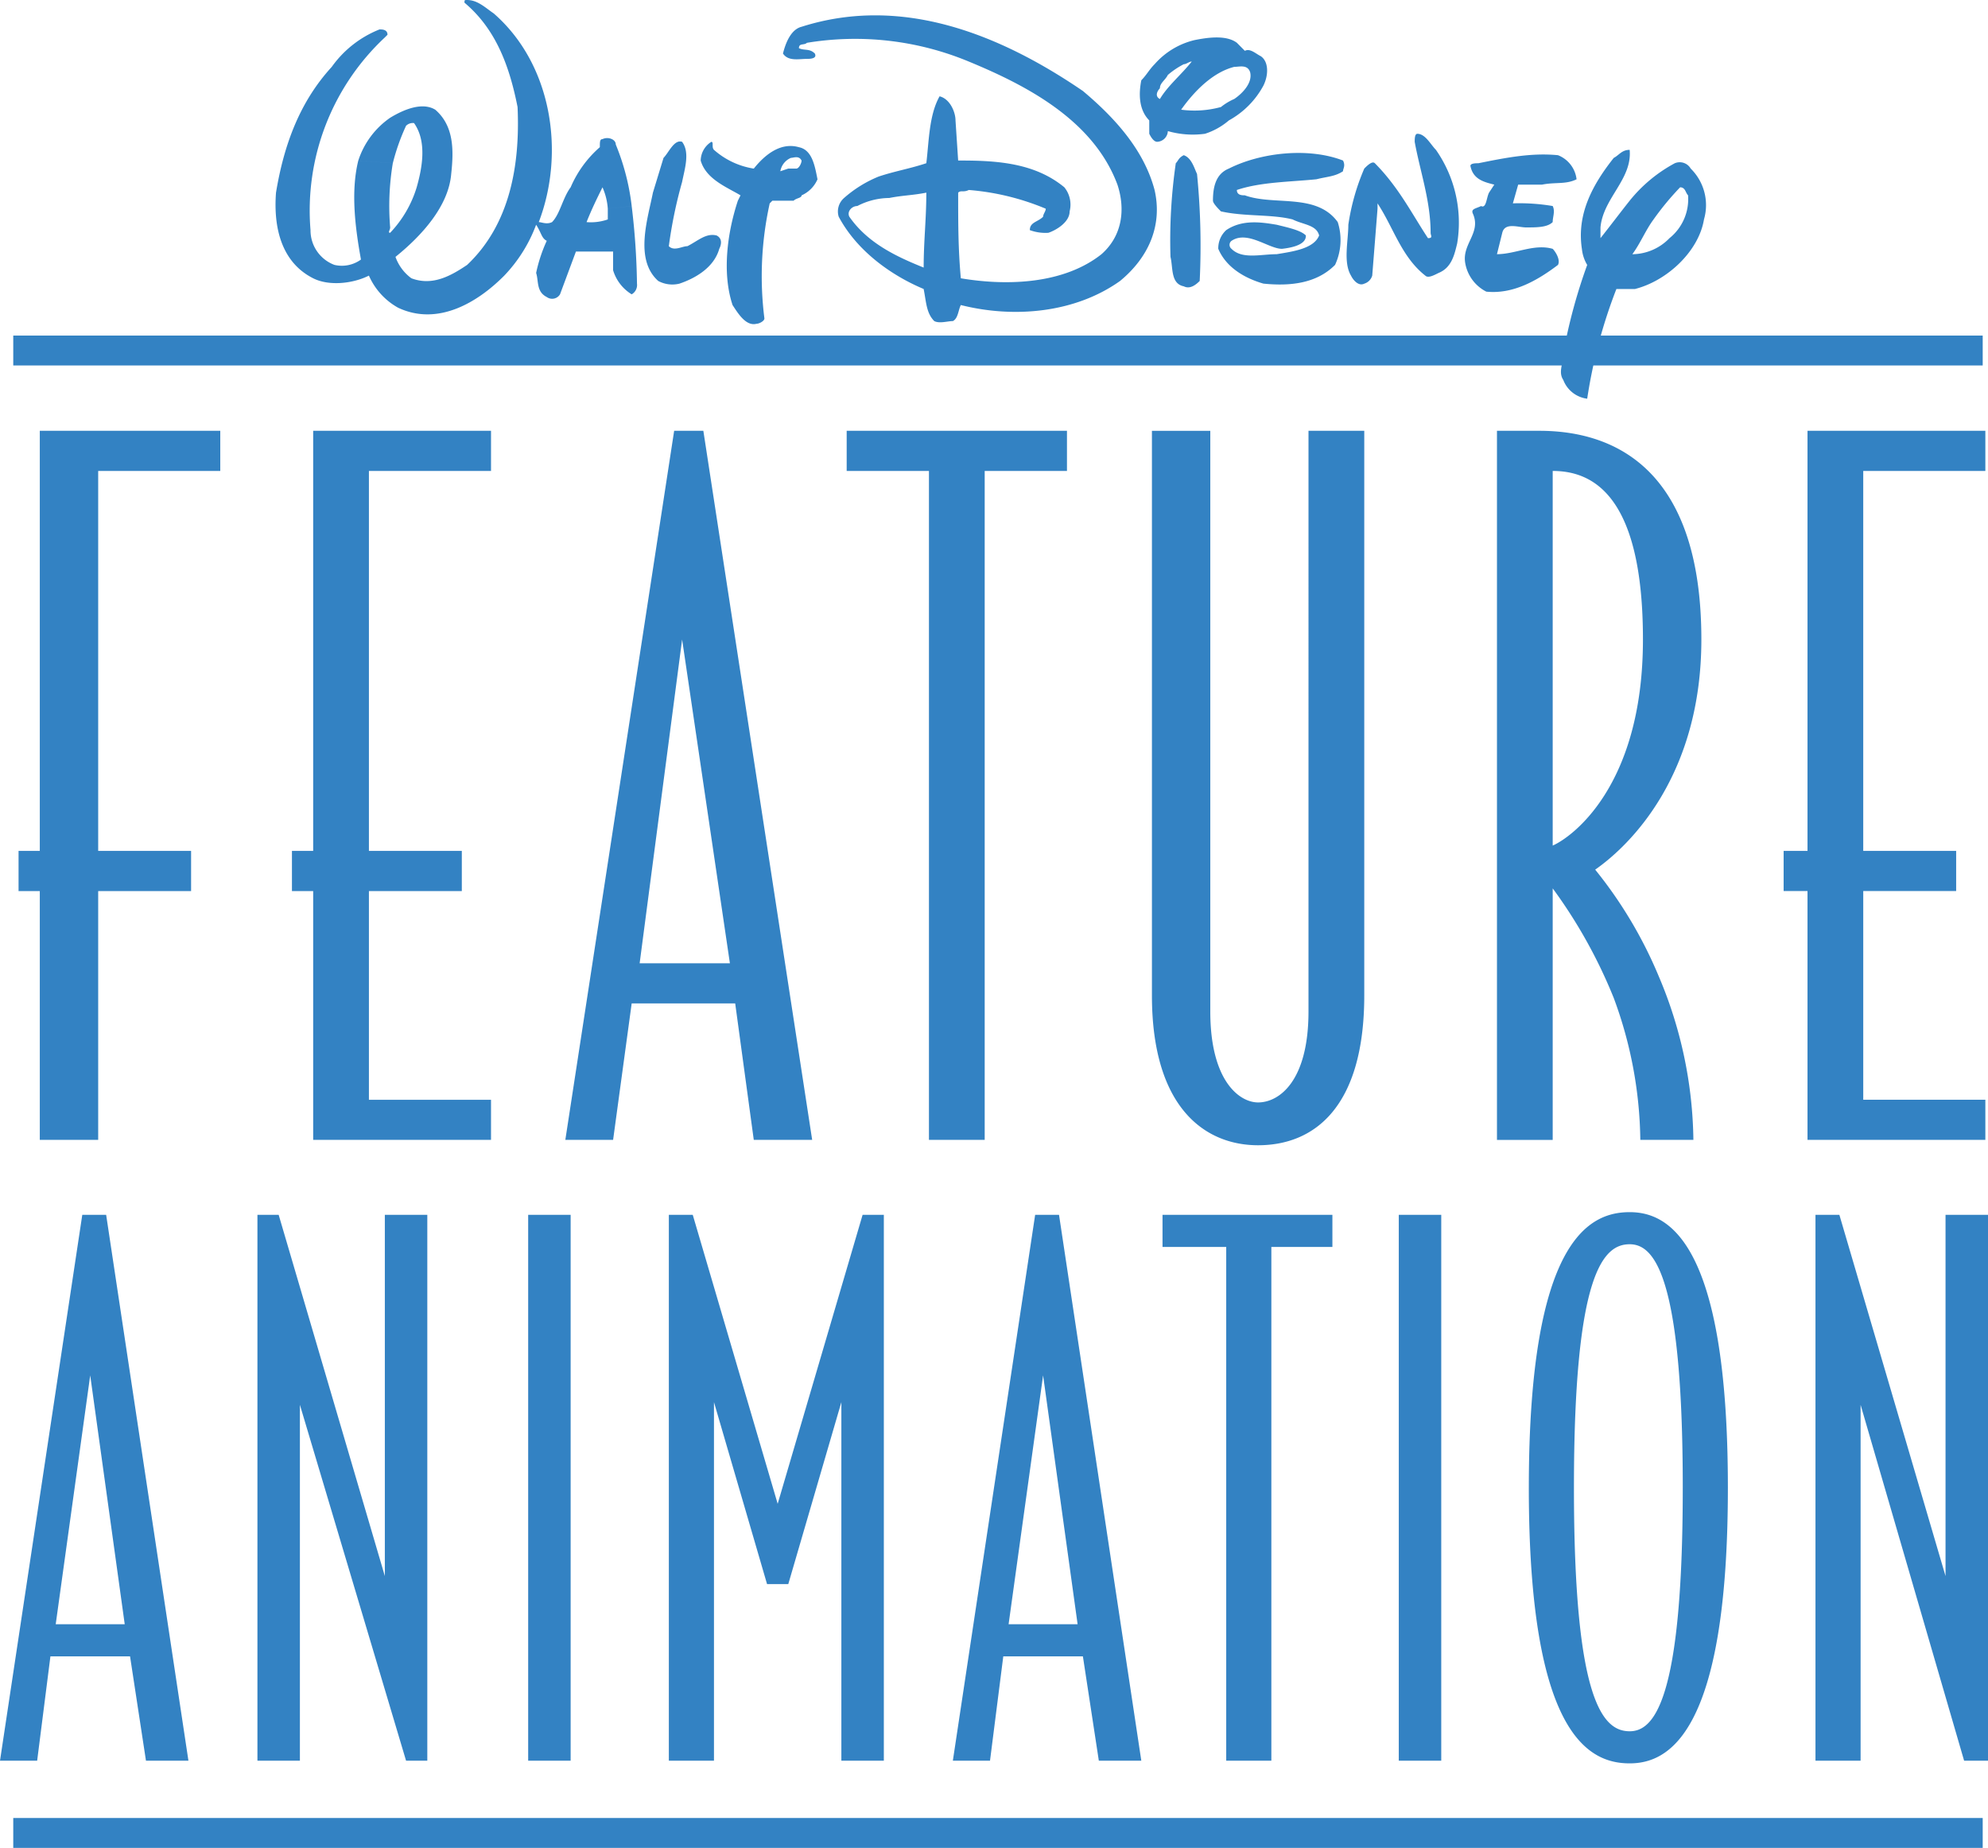 <svg id="Layer_1" data-name="Layer 1" xmlns="http://www.w3.org/2000/svg" viewBox="0 0 258.906 240.665"><defs><style>.cls-1{fill:none;stroke:#3382c3;stroke-miterlimit:33.89;stroke-width:3.896px;}.cls-2{fill:#3382c3;fill-rule:evenodd;}</style></defs><path class="cls-1" d="M3.624,47.168H260.114M3.624,240.233H260.114" transform="translate(-1.898 -1.515)"/><path class="cls-2" d="M85.202,126.971H96.956L90.734,84.805Zm8.296-69.35,14.173,92.35h-7.605L97.646,132.2H84.164l-2.419,17.771H75.523l14.173-92.35h3.802ZM14.685,62.85v49.487h12.099v5.227h-12.099v32.407H7.08V117.564H4.315v-5.227H7.08V57.621h23.505v5.228Zm35.259,0v49.487H62.042v5.227H49.944V144.746H65.845v5.225H42.684V117.564h-2.765v-5.227h2.765V57.621H65.845v5.228Zm194.612,0V112.335h12.101v5.227H244.557v27.182h15.902v5.225H237.298V117.561h-3.11v-5.227h3.11V57.621H260.459v5.228H244.557Zm-40.443,48.79c2.42-1.046,11.753-7.668,11.753-26.834,0-18.819-6.567-21.956-11.753-21.956Zm0,5.576v32.757h-7.258V57.621h5.531c9.679,0,21.088,4.88,21.088,27.184,0,17.773-9.335,26.834-13.828,29.97a56.711,56.711,0,0,1,8.299,13.94,56.007,56.007,0,0,1,4.491,21.256H215.524a54.77,54.77,0,0,0-3.457-18.471,65.322,65.322,0,0,0-7.954-14.285Zm-52.196-59.594h7.603v75.624c0,9.061,3.802,11.847,6.222,11.847,2.765,0,6.567-2.787,6.567-11.847V57.621h7.263v73.533c0,14.638-6.57,19.516-13.828,19.516-6.915,0-13.825-4.879-13.825-19.516V57.621h-.002Zm-21.778,5.228v87.121h-7.26V62.85H112.165V57.621h28.689v5.228H130.14ZM244.212,184.476v46.349h-5.877V159.732H241.448L255.273,206.778V159.732h5.531V230.825h-3.11L244.212,184.476Zm-23.16,10.801c0-27.878-3.802-31.714-6.915-31.714-3.457,0-7.258,3.836-7.258,31.714s3.802,31.714,7.258,31.714C217.25,226.992,221.051,223.156,221.051,195.277Zm-20.048,0c0-32.409,7.948-35.894,13.134-35.894,4.841,0,12.789,3.485,12.789,35.894s-7.948,35.894-12.789,35.894C208.951,231.171,201.003,227.686,201.003,195.277Zm-16.937-35.546h5.531V230.825h-5.531V159.732Zm-16.595,4.183v66.909H161.594V163.914h-8.296v-4.183h22.124v4.183h-7.951Zm-34.22,49.135h8.987l-4.494-32.409Zm6.567-53.317,10.716,71.093H145.004l-2.076-13.592H132.56l-1.729,13.592h-4.839l10.718-71.093Zm-28.346,24.393-6.913,23.699h-2.765l-6.913-23.699v46.698H89.005V159.73h3.112l11.061,37.637L114.239,159.73h2.765v71.093h-5.531V184.125h-.002ZM70.684,159.732h5.531v71.093H70.684V159.732ZM40.955,184.476v46.349H35.425V159.732H38.19L52.017,206.778V159.732h5.531v71.093h-2.765Zm-31.801,28.573h8.987l-4.494-32.409Zm6.568-53.317,10.716,71.093H20.908l-2.074-13.592H8.465L6.737,230.825H1.898L12.614,159.732ZM104.561,23.469l-1.038.35a2.314,2.314,0,0,1,1.383-1.743c.345,0,1.038-.348,1.383.35,0,.348-.345,1.046-.691,1.046h-1.036l.69,4.183c.346-.348,1.038-.348,1.038-.696a4.059,4.059,0,0,0,2.074-2.091c-.346-1.742-.691-3.833-2.419-4.181-2.42-.698-4.494,1.046-5.877,2.787A10.207,10.207,0,0,1,94.882,21.033c-.346-.348,0-1.046-.346-1.046a2.937,2.937,0,0,0-1.383,2.439c.691,2.439,3.457,3.485,5.186,4.531l-.346.696c-1.383,4.183-2.074,9.409-.691,13.592.691,1.046,1.729,2.789,3.11,2.439.346,0,1.038-.35,1.038-.696a43.79,43.79,0,0,1,.691-14.986l.346-.348h2.765l-.691-4.186ZM116.313,24.515a15.802,15.802,0,0,0-4.494,2.789,2.32,2.32,0,0,0-.691,2.439c2.42,4.529,6.913,7.666,11.061,9.409.346,1.742.346,3.137,1.383,4.181.691.35,1.729,0,2.42,0,.691-.348.691-1.394,1.038-2.09,6.915,1.742,14.863,1.046,20.74-3.137,3.802-3.135,5.531-7.318,4.494-11.847-1.384-5.228-5.186-9.411-9.335-12.894-10.713-7.318-23.504-12.545-36.64-8.364-1.383.348-2.074,2.091-2.42,3.485.691,1.046,2.074.696,3.112.696.346,0,1.383,0,1.036-.696-.69-.698-1.383-.35-2.072-.698,0-.696.69-.348,1.036-.696a38.57,38.57,0,0,1,21.086,2.439c7.603,3.137,16.245,7.668,19.359,16.03,1.036,3.137.69,6.622-2.076,9.061-4.838,3.835-12.097,4.183-18.319,3.137-.346-3.833-.346-6.97-.346-11.153.346-.348.691,0,1.383-.348a32.503,32.503,0,0,1,10.023,2.439c0,.348-.345.696-.345,1.046-.691.696-1.729.696-1.729,1.742a5.849,5.849,0,0,0,2.42.348c1.036-.348,2.765-1.394,2.765-2.789a3.58,3.58,0,0,0-.691-3.137c-3.802-3.137-8.642-3.485-13.482-3.485h-.346l-.345-5.227c0-1.046-.691-2.789-2.074-3.137-1.383,2.441-1.383,5.924-1.727,8.713-2.076.696-4.15,1.046-6.222,1.742l1.383,2.789c1.729-.348,3.112-.348,4.839-.698,0,3.485-.346,6.272-.346,9.759-3.457-1.394-7.258-3.137-9.679-6.622-.345-.698.345-1.395,1.038-1.395a9.156,9.156,0,0,1,4.148-1.046l-1.383-2.787Zm38.714-1.742c.345-.348.345-.698,1.036-1.046,1.036.348,1.384,1.742,1.729,2.439a95.066,95.066,0,0,1,.348,13.94c-.691.698-1.384,1.046-2.076.698-1.729-.348-1.381-2.439-1.729-3.833a70.189,70.189,0,0,1,.691-12.198ZM151.571,17.197c-1.381-1.395-1.381-3.485-1.036-5.227.691-.698,1.036-1.395,1.729-2.091l1.729,1.394c-.345.698-1.036,1.046-1.036,1.742-.348.348-.691,1.046,0,1.394,1.036-1.742,2.765-3.137,4.146-4.879-.345,0-.69.348-1.036.348a10.662,10.662,0,0,0-2.072,1.394l-1.729-1.394A10.01,10.01,0,0,1,157.451,6.74c1.729-.348,4.146-.696,5.531.348l1.036,1.046c.691-.35,1.384.35,2.072.696,1.039.698,1.039,2.439.348,3.835a11.286,11.286,0,0,1-4.494,4.531l-1.036-1.743a7.555,7.555,0,0,1,1.729-1.046c1.036-.696,2.417-2.091,2.072-3.485-.345-1.046-1.384-.698-2.072-.698-2.768.698-5.186,3.137-6.915,5.576a13.066,13.066,0,0,0,5.186-.348l1.036,1.743a9.038,9.038,0,0,1-3.113,1.742,11.797,11.797,0,0,1-4.838-.348,1.459,1.459,0,0,1-1.384,1.394q-.517,0-1.036-1.046l-.002-1.74Zm10.715,15.682a.658.658,0,0,0,0,1.046c1.384,1.394,3.802.696,5.877.696,2.072-.348,4.838-.696,5.531-2.439-.348-1.394-2.072-1.394-3.457-2.091-2.765-.696-6.222-.348-9.332-1.046-.348-.348-1.039-1.046-1.039-1.394,0-1.742.348-3.485,2.076-4.183,4.146-2.091,10.368-2.787,14.863-1.046.348.696,0,1.046,0,1.394-1.036.696-2.072.696-3.457,1.046-3.453.35-7.258.35-10.368,1.395,0,.696.691.696,1.036.696,3.802,1.394,9.332-.35,12.101,3.485a7.678,7.678,0,0,1-.348,5.576c-2.42,2.439-5.874,2.789-9.332,2.439-2.42-.698-4.841-2.091-5.877-4.531a3.187,3.187,0,0,1,1.036-2.439c2.076-1.395,4.494-1.046,6.57-.698,1.381.348,3.11.698,3.802,1.394,0,.348,0,1.394-3.11,1.742-1.728.005-4.493-2.435-6.57-1.042Zm17.286-9.409c.345-.348,1.036-1.046,1.381-.696,3.113,3.137,4.841,6.622,6.915,9.757.691,0,.345-.348.345-.696,0-4.183-1.381-8.016-2.072-11.849,0-.348,0-1.046.345-1.046,1.036,0,1.729,1.394,2.42,2.091a16.571,16.571,0,0,1,2.765,12.197c-.345,1.394-.691,3.137-2.42,3.835-.69.348-1.381.696-1.729.348-3.11-2.439-4.146-6.272-6.222-9.409v.698l-.69,8.712a1.566,1.566,0,0,1-1.036,1.046c-.691.348-1.384-.35-1.729-1.046-1.039-1.742-.348-4.531-.348-6.622a29.077,29.077,0,0,1,2.076-7.32Zm14.17,5.926c-.345-.696.348-.696,1.039-1.046.69.35.69-1.046,1.036-1.742l.69-1.046c-1.381-.348-2.765-.696-3.11-2.439,0-.348.691-.348,1.036-.348,3.457-.698,6.915-1.394,10.371-1.046a3.85,3.85,0,0,1,2.417,3.135c-1.381.696-2.765.35-4.491.696H199.617l-.691,2.439a25.996,25.996,0,0,1,5.186.348c.345.698,0,1.395,0,2.091-.691.696-2.072.696-3.457.696-1.036,0-2.765-.696-3.11.698l-.691,2.787c2.42,0,4.838-1.394,7.258-.696.345.348,1.036,1.394.691,2.091-2.765,2.091-5.877,3.833-9.335,3.485a5.155,5.155,0,0,1-2.765-3.835C192.361,33.228,194.781,31.835,193.742,29.395Zm20.395-1.743c-1.381,1.742-2.42,3.137-3.802,4.879V31.137c.345-3.833,4.15-6.272,3.802-10.105-1.036,0-1.381.698-2.072,1.046-2.765,3.485-4.841,7.318-4.15,11.849a5.023,5.023,0,0,0,.691,2.091,71.023,71.023,0,0,0-3.113,11.501c0,1.394-.69,2.439,0,3.483a3.837,3.837,0,0,0,3.113,2.439,66.907,66.907,0,0,1,3.802-14.288H214.828c4.15-1.046,8.296-4.879,8.987-9.061a6.673,6.673,0,0,0-1.729-6.622,1.653,1.653,0,0,0-2.072-.696,19.157,19.157,0,0,0-5.877,4.879L217.25,30.091a36.587,36.587,0,0,1,3.457-4.181c.69,0,.69.696,1.036,1.046a6.523,6.523,0,0,1-2.42,5.576,6.794,6.794,0,0,1-4.838,2.091c1.036-1.394,1.729-3.135,2.765-4.531l-3.113-2.441Z" transform="translate(-1.898 -1.515)"/><path class="cls-2" d="M88.312,22.076c.691-.696,1.383-2.439,2.42-2.091,1.036,1.394.345,3.485,0,5.228a59.56,59.56,0,0,0-1.729,8.364c.691.698,1.729,0,2.419,0,1.383-.696,2.42-1.742,3.803-1.394.691.348.691,1.046.345,1.742-.691,2.439-3.112,3.833-5.184,4.531a3.87,3.87,0,0,1-2.765-.35c-3.112-2.787-1.383-8.016-.691-11.501L88.312,22.076Zm-7.258,6.622v1.394a6.67,6.67,0,0,1-2.765.35c.691-1.742,1.383-3.137,2.074-4.531a8.263,8.263,0,0,1,.691,2.787l3.112-.35a30.326,30.326,0,0,0-2.074-8.016c0-.696-1.038-1.046-1.729-.696-.345,0-.345.348-.345,1.046a14.557,14.557,0,0,0-3.803,5.227c-1.038,1.394-1.383,3.485-2.42,4.531-.691.348-1.383,0-1.729,0,3.457-9.061,1.729-20.562-5.875-27.182-1.038-.698-2.074-1.742-3.457-1.742-.346,0-.346,0-.346.348,4.148,3.485,5.877,8.364,6.915,13.59.345,7.668-1.038,15.334-6.568,20.562-2.074,1.394-4.494,2.789-7.258,1.742a5.892,5.892,0,0,1-2.074-2.787c3.457-2.789,6.913-6.622,7.258-10.803.346-3.137.346-6.272-2.074-8.365-1.729-1.046-4.148,0-5.875,1.046a10.842,10.842,0,0,0-4.15,5.576l4.494.348A27.517,27.517,0,0,1,54.782,17.893a1.266,1.266,0,0,1,1.038-.348c1.729,2.439,1.038,5.924.345,8.364a14.821,14.821,0,0,1-3.455,5.924c-.346,0,0-.348,0-.698a33.94,33.94,0,0,1,.345-8.364l-4.494-.348c-1.036,4.181-.345,9.061.346,12.894a4.228,4.228,0,0,1-3.457.696,4.8,4.8,0,0,1-3.112-4.529A30.86,30.86,0,0,1,52.017,6.392l.346-.348c0-.698-.691-.698-1.038-.698a13.945,13.945,0,0,0-6.222,4.879c-4.15,4.531-6.224,10.105-7.26,16.379-.345,4.531.691,9.061,4.839,11.153,2.074,1.046,5.186.698,7.26-.348a8.845,8.845,0,0,0,3.803,4.183c5.184,2.439,10.37-.698,13.827-4.183a19.312,19.312,0,0,0,4.148-6.622c.691,1.046.691,1.742,1.383,2.091a19.9,19.9,0,0,0-1.383,4.183c.346,1.046,0,2.439,1.383,3.137a1.199,1.199,0,0,0,1.729-.35l2.074-5.576H81.745v2.439A5.549,5.549,0,0,0,84.164,39.847a1.395,1.395,0,0,0,.691-1.394,93.019,93.019,0,0,0-.691-10.107l-3.11.351Z" transform="translate(-1.898 -1.515)"/></svg>